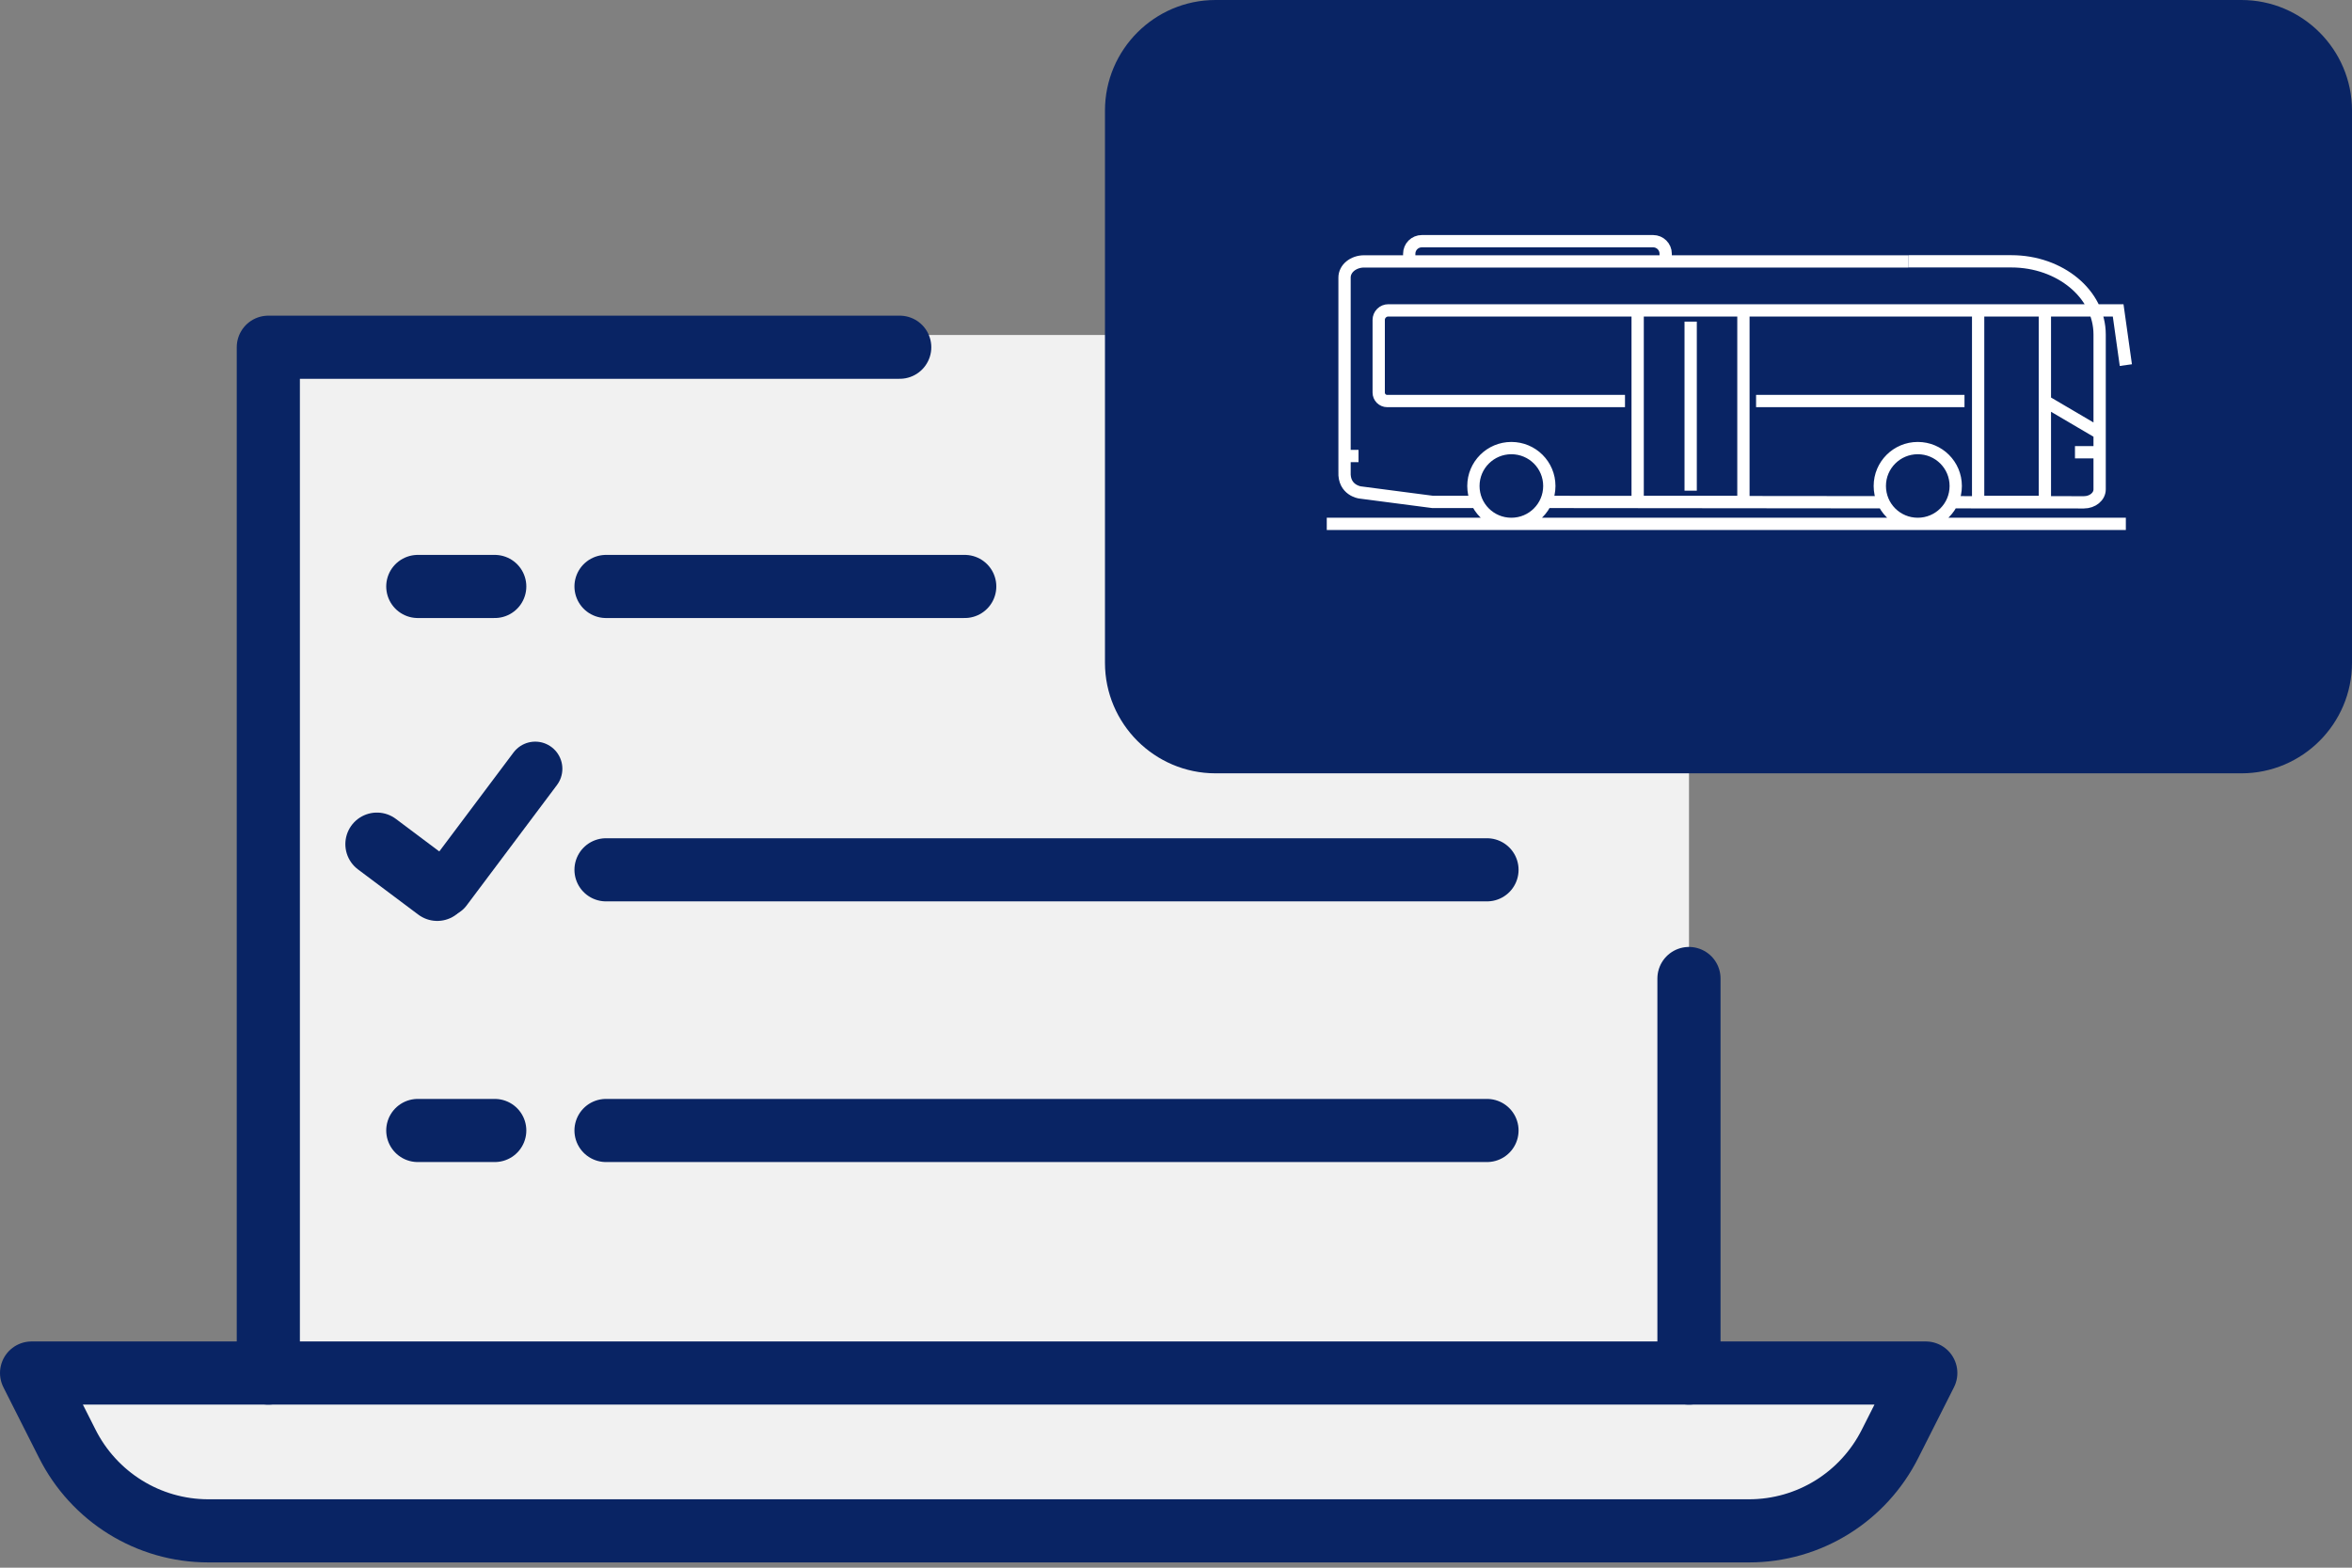 <svg width="156" height="104" viewBox="0 0 156 104" fill="none" xmlns="http://www.w3.org/2000/svg">
<rect x="0" y="0" width="156" height="104" fill="#808080" stroke="none"/>
<g clip-path="url(#clip0_760_3463)">
<path d="M112.025 64.102V90.276H17.797V22.223H75.381V43.162C75.381 46.041 77.737 48.397 80.616 48.397H112.025V64.102Z" fill="#F1F1F1"/>
<path d="M125.376 95.75C123.596 99.31 119.984 101.556 116.005 101.556H13.82C9.841 101.556 6.229 99.305 4.449 95.75L2.094 91.086H127.731L125.376 95.75Z" fill="#F1F1F1"/>
<path d="M112.027 91.086H127.731L125.376 95.75C123.596 99.31 119.984 101.556 116.005 101.556H13.82C9.841 101.556 6.229 99.305 4.449 95.75L2.094 91.086H112.027Z" stroke="#092464" stroke-width="4.188" stroke-linecap="round" stroke-linejoin="round"/>
<path d="M112.023 91.089V64.914" stroke="#092464" stroke-width="4.188" stroke-linecap="round" stroke-linejoin="round"/>
<path d="M17.797 91.089V23.035H59.676" stroke="#092464" stroke-width="4.188" stroke-linecap="round" stroke-linejoin="round"/>
<path d="M153.906 17.798V43.973C153.906 46.852 151.551 49.208 148.671 49.208H80.618C77.739 49.208 75.383 46.852 75.383 43.973V7.329C75.383 4.449 77.739 2.094 80.618 2.094H148.671C151.551 2.094 153.906 4.449 153.906 7.329V17.798Z" fill="#092464" stroke="#092464" stroke-width="4.188" stroke-linecap="round" stroke-linejoin="round"/>
<path d="M27.711 38.906H32.815" stroke="#092464" stroke-width="4.188" stroke-linecap="round" stroke-linejoin="round"/>
<path d="M40.195 38.906H63.988" stroke="#092464" stroke-width="4.188" stroke-linecap="round" stroke-linejoin="round"/>
<path d="M25 56L29 59" stroke="#092464" stroke-width="4.188" stroke-linecap="round" stroke-linejoin="round"/>
<path d="M29.5 59L35.5 51" stroke="#092464" stroke-width="3.6" stroke-linecap="round"/>
<path d="M40.195 57.703H98.627" stroke="#092464" stroke-width="4.188" stroke-linecap="round" stroke-linejoin="round"/>
<path d="M27.711 74.996H32.815" stroke="#092464" stroke-width="4.188" stroke-linecap="round" stroke-linejoin="round"/>
<path d="M40.195 74.996H98.627" stroke="#092464" stroke-width="4.188" stroke-linecap="round" stroke-linejoin="round"/>
<path d="M126.59 17.336H133.408C136.639 17.336 139.261 19.511 139.261 22.189V32.464C139.261 32.941 138.795 33.324 138.219 33.324C137.38 33.324 133.968 33.324 129.475 33.319M124.944 33.319C118.548 33.313 102.558 33.297 102.46 33.297M139.009 20.59C139.009 20.59 97.715 20.59 92.081 20.59C91.911 20.59 91.752 20.656 91.631 20.776C91.511 20.897 91.445 21.055 91.445 21.225V26.045C91.445 26.193 91.505 26.335 91.609 26.439C91.714 26.544 91.856 26.604 92.004 26.604H107.78M116.475 26.604H130.298M135.63 26.604L139.245 28.729M139.245 30H137.626M90.106 30.252H89.179M139.003 20.59H140.49L141 24.221M112.136 21.335V32.552M110.479 17.336V16.832C110.479 16.372 110.106 16 109.645 16H94.308C93.842 16 93.469 16.372 93.469 16.838V17.336M141 34.754H88M126.579 17.342C126.579 17.342 96.705 17.342 90.468 17.342C90.128 17.342 89.799 17.457 89.558 17.654C89.317 17.851 89.179 18.125 89.179 18.41V31.309C89.119 32.519 90.194 32.667 90.194 32.667L95.021 33.297C95.021 33.297 97.166 33.297 97.983 33.297M127.199 29.726C125.811 29.726 124.681 30.849 124.681 32.24C124.681 33.631 125.805 34.754 127.199 34.754C128.592 34.754 129.717 33.631 129.717 32.24C129.717 30.849 128.592 29.726 127.199 29.726ZM100.243 29.726C98.856 29.726 97.726 30.849 97.726 32.24C97.726 33.631 98.85 34.754 100.243 34.754C101.637 34.754 102.761 33.631 102.761 32.24C102.761 30.849 101.637 29.726 100.243 29.726ZM115.635 20.59H108.62V33.297H115.635V20.59ZM135.63 20.59H131.203V33.297H135.63V20.59Z" stroke="white" stroke-width="0.815" stroke-miterlimit="2"/>
</g>
<defs>
<clipPath id="clip0_760_3463">
<rect width="156" height="103.651" fill="white"/>
</clipPath>
</defs>
</svg>
